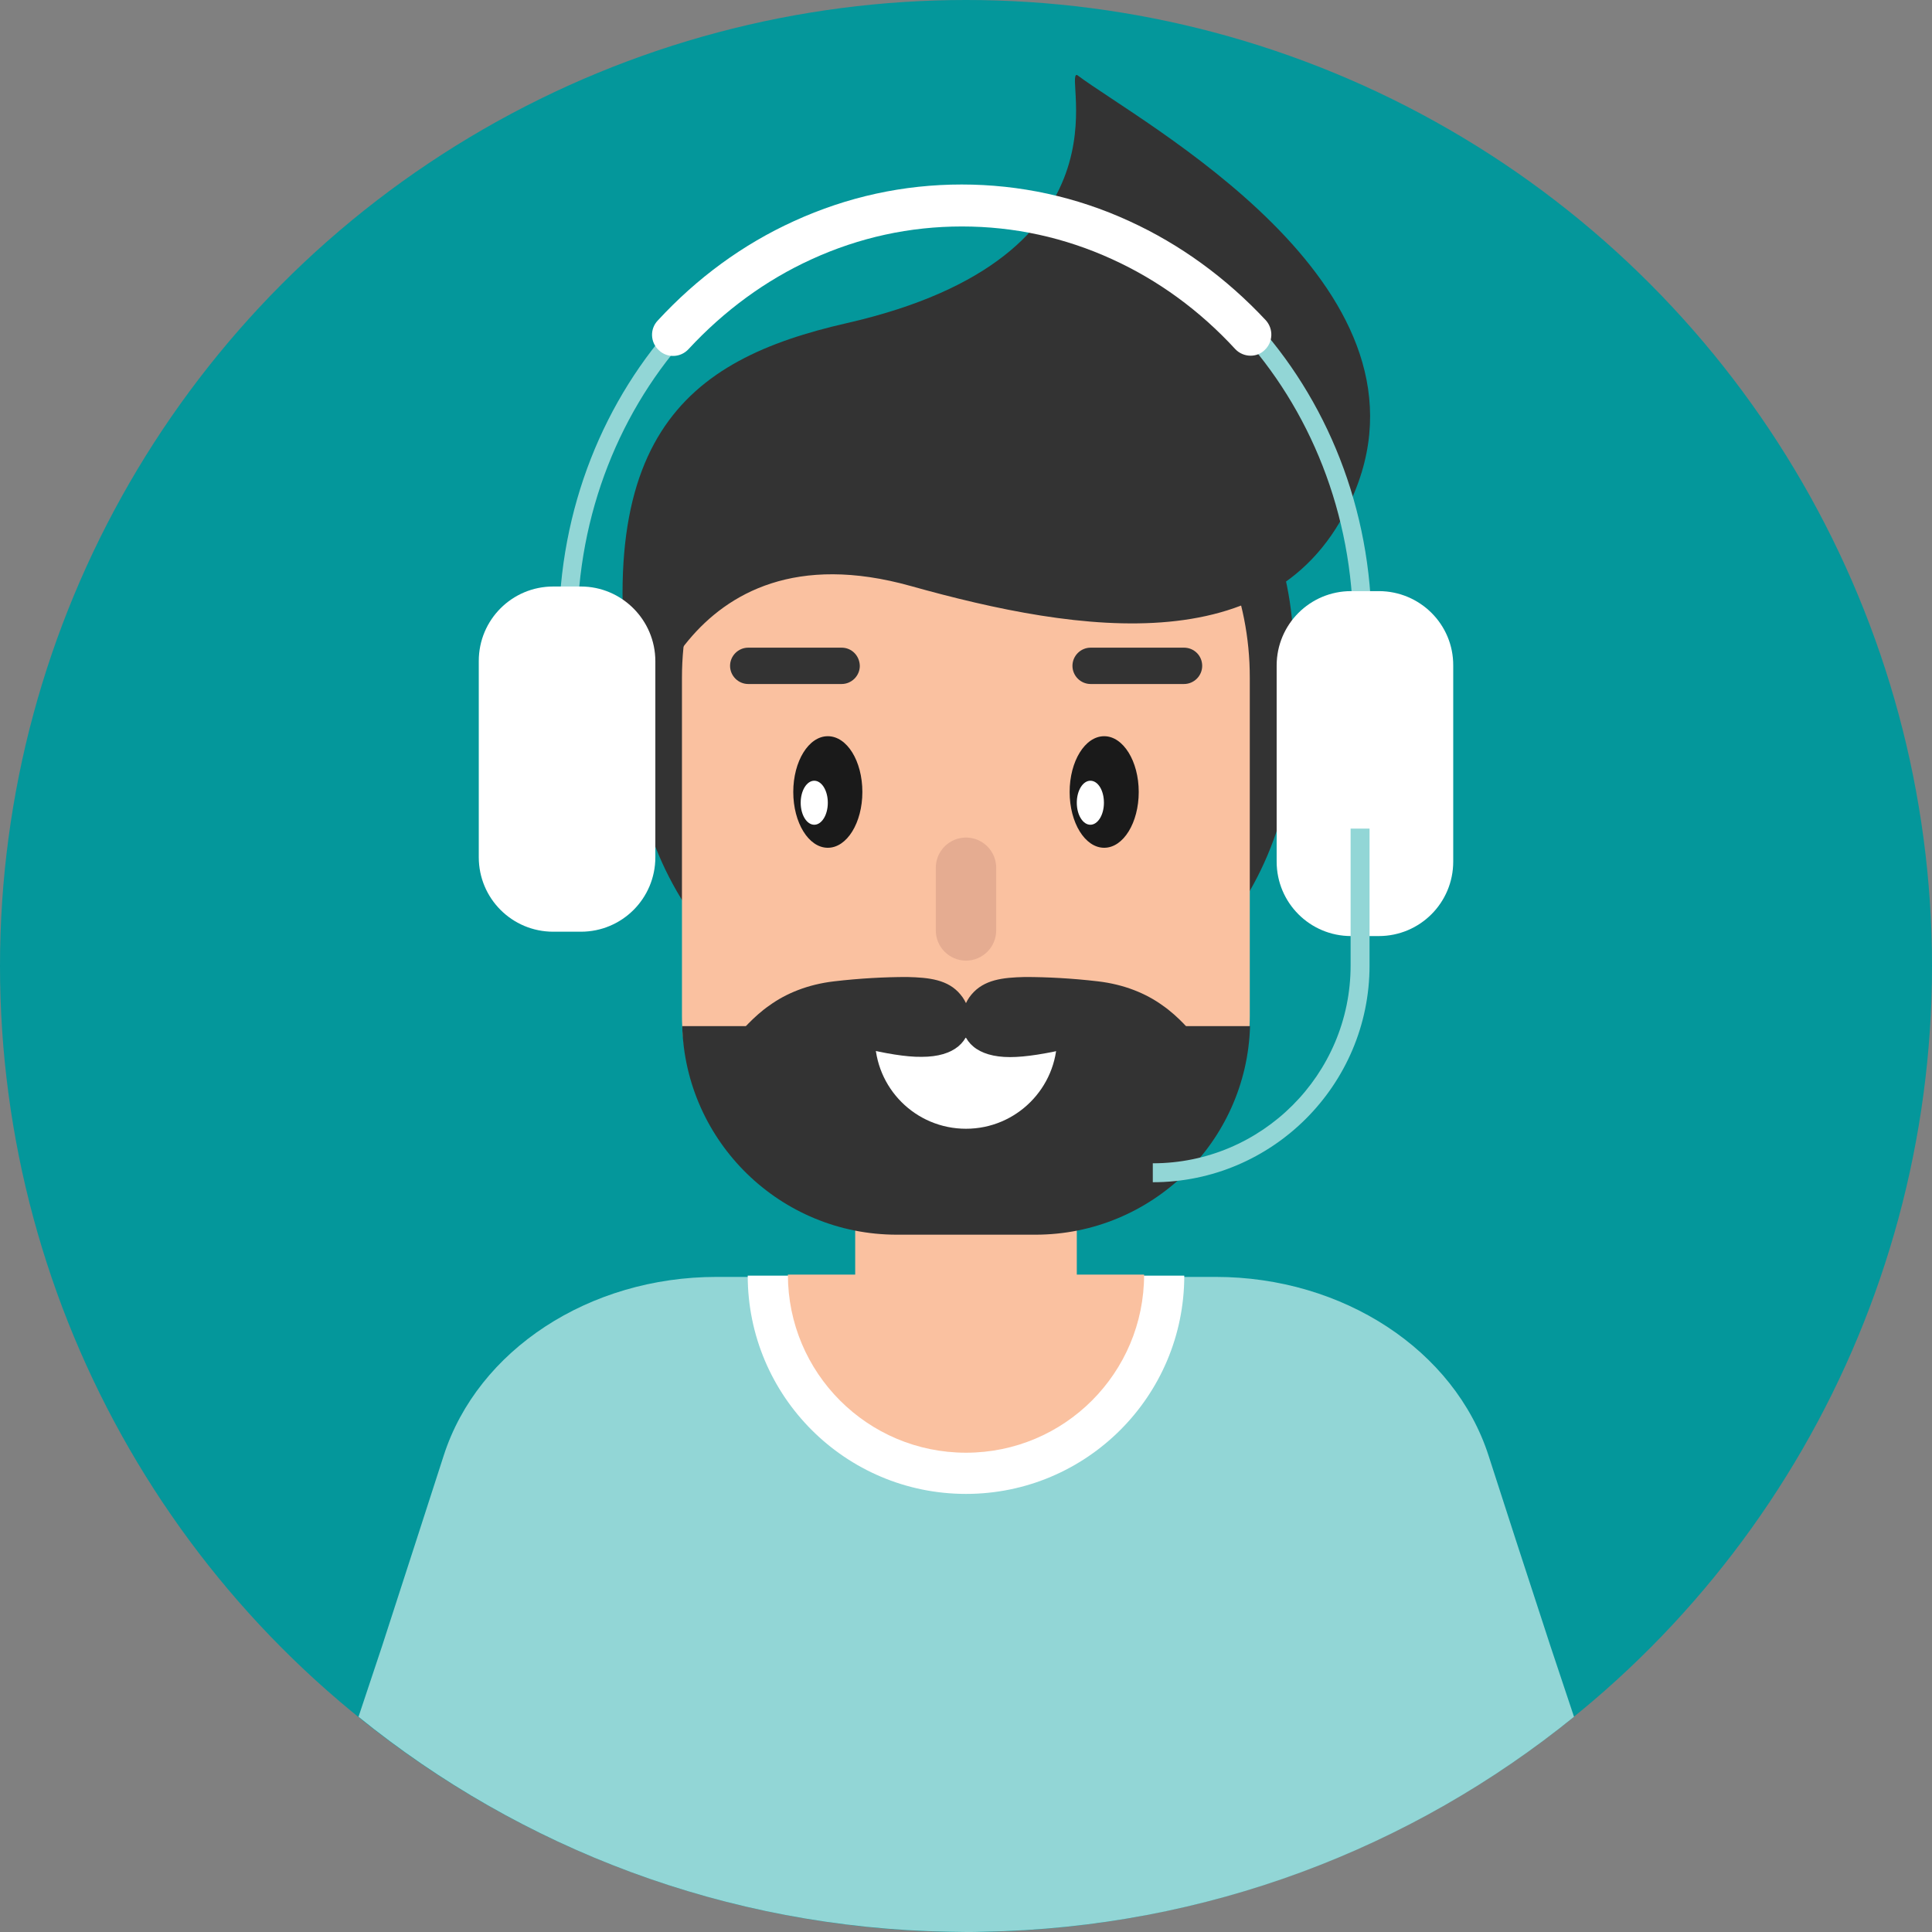 <?xml version="1.0" encoding="utf-8"?>
<!-- Generator: Adobe Illustrator 24.3.0, SVG Export Plug-In . SVG Version: 6.00 Build 0)  -->
<svg version="1.1" id="Ñëîé_1" xmlns="http://www.w3.org/2000/svg" xmlns:xlink="http://www.w3.org/1999/xlink" x="0px" y="0px"
	 viewBox="0 0 755 755" style="enable-background:new 0 0 755 755;" xml:space="preserve">
<rect x="0" y="0" width="755" height="755" fill="#808080" stroke="none"/>
<style type="text/css">
	.st0{fill:#04979B;}
	.st1{fill:#FAC1A0;}
	.st2{fill:#92D6D6;}
	.st3{fill:#FFFFFF;}
	.st4{fill:#333333;}
	.st5{fill:#1A1A1A;}
	.st6{fill:#E5AC91;}
	.st7{display:none;}
	.st8{display:inline;fill:#FFFFFF;}
</style>
<circle class="st0" cx="377.5" cy="377.5" r="377.5"/>
<path class="st1" d="M392.3,397h-29.6c-15.8,0-28.5,12.8-28.5,28.5v112.2c0,15.8,12.8,28.5,28.5,28.5h29.6
	c15.8,0,28.5-12.8,28.5-28.5V425.5C420.8,409.8,408,397,392.3,397z"/>
<path class="st2" d="M592.2,601.3L592.2,601.3l-10.5-32.5c-13.3-41.2-56.9-69.8-106.6-69.8h-39.1H319.1h-39.1
	c-49.7,0-93.3,28.5-106.6,69.8l-10.5,32.5v0l-13.6,42l-9.2,27.6c63.3,51.3,143.5,82.5,231,84c2.2,0,4.3,0.1,6.5,0.1s4.3,0,6.5-0.1
	c87.5-1.5,167.7-32.7,231-84l-9.2-27.6L592.2,601.3z"/>
<path class="st3" d="M377.5,583.8c47.1,0,85.3-38.2,85.3-85.3H292.2C292.2,545.6,330.4,583.8,377.5,583.8z"/>
<path class="st1" d="M377.5,567.7c38.5,0,69.6-31.2,69.6-69.6H307.9C307.9,536.5,339,567.7,377.5,567.7z"/>
<path class="st4" d="M376.4,125.6L376.4,125.6c-71.3,0-129.1,57.8-129.1,129.1v29.2c0,71.3,57.8,129.1,129.1,129.1l0,0
	c71.3,0,129.1-57.8,129.1-129.1v-29.2C505.5,183.4,447.7,125.6,376.4,125.6z"/>
<path class="st1" d="M377.5,150.5L377.5,150.5c-61.3,0-111,51.2-111,114.4v132c0,43,33.9,78,75.6,78h70.7c41.8,0,75.6-34.9,75.6-78
	v-132C488.5,201.8,438.8,150.5,377.5,150.5z"/>
<path class="st5" d="M431.5,287.7c-7.5,0-13.5,9.8-13.5,21.8c0,12,6,21.8,13.5,21.8s13.5-9.8,13.5-21.8
	C445,297.4,438.9,287.7,431.5,287.7z"/>
<path class="st6" d="M377.5,327.3c-6.5,0-11.8,5.3-11.8,11.8v24.5c0,6.5,5.3,11.8,11.8,11.8s11.8-5.3,11.8-11.8v-24.5
	C389.3,332.6,384,327.3,377.5,327.3z"/>
<path class="st3" d="M426.1,305.1c-2.9,0-5.3,3.8-5.3,8.6s2.4,8.6,5.3,8.6s5.3-3.8,5.3-8.6S429.1,305.1,426.1,305.1z"/>
<path class="st5" d="M323.5,287.7c-7.5,0-13.5,9.8-13.5,21.8c0,12,6,21.8,13.5,21.8c7.5,0,13.5-9.8,13.5-21.8
	C337,297.4,331,287.7,323.5,287.7z"/>
<path class="st4" d="M462.7,253.1h-36.5c-3.9,0-7.1,3.2-7.1,7.1c0,3.9,3.2,7.1,7.1,7.1h36.5c3.9,0,7.1-3.2,7.1-7.1
	C469.8,256.2,466.6,253.1,462.7,253.1z"/>
<path class="st4" d="M328.9,253.1h-36.5c-3.9,0-7.1,3.2-7.1,7.1c0,3.9,3.2,7.1,7.1,7.1h36.5c3.9,0,7.1-3.2,7.1-7.1
	C335.9,256.2,332.8,253.1,328.9,253.1z"/>
<path class="st3" d="M318.2,305.1c-2.9,0-5.3,3.8-5.3,8.6s2.4,8.6,5.3,8.6s5.3-3.8,5.3-8.6S321.1,305.1,318.2,305.1z"/>
<path class="st4" d="M420.9,29.3c-5.7-1.1,24.1,71-90.1,97c-62.2,14.2-103.9,44.4-81.3,163.9c0,0,16.7-86.3,106.4-61.2
	c65.7,18.4,145.6,31.1,173.5-36.8C563,110.5,446.2,48.3,420.9,29.3z"/>
<path class="st4" d="M350.5,482.5h54.1c45.5,0,82.6-36.3,83.9-81.5H266.6C267.9,446.2,304.9,482.5,350.5,482.5z"/>
<path class="st3" d="M377.5,441.1c19.7,0,35.6-16,35.6-35.6h-71.2C341.9,425.2,357.8,441.1,377.5,441.1z"/>
<path class="st4" d="M454.3,392.9c-6.5-4.7-15-8.2-25.2-9.4c-10.2-1.2-20-1.7-28.6-1.7c-8.6,0.2-16,1-20.9,6.9
	c-4.7,5.6-5.5,15.1,0.8,20.3c3.1,2.6,7.9,4.1,14.3,4.1c6.3,0,14.2-1.4,22.7-3.3s16.7-4.1,23.6-5.4c7-1.3,12.6-1.8,16.8-1.5
	c8.4,0.4,10.6,3.4,9.1,1.7C465.3,403.2,460.8,397.4,454.3,392.9z"/>
<path class="st4" d="M354.5,381.8c-8.6,0-18.4,0.5-28.6,1.7c-10.2,1.2-18.7,4.7-25.2,9.4c-6.5,4.5-11,10.3-12.7,11.6
	c-1.5,1.7,0.6-1.3,9.1-1.7c4.2-0.2,9.8,0.2,16.8,1.5c6.9,1.3,15.2,3.5,23.6,5.4s16.4,3.4,22.7,3.3c6.4,0,11.2-1.5,14.3-4.1
	c6.3-5.2,5.6-14.7,0.8-20.3C370.5,382.8,363.1,382,354.5,381.8z"/>
<g>
	<g>
		<g>
			<g>
				<g>
					<path class="st2" d="M377.3,74.3c-87.6,0-158.9,77-158.9,171.7v77.6h7.2v-77.6c0-90.7,68-164.4,151.6-164.4
						s151.6,73.8,151.6,164.4v77.6h7.2v-77.6C536.2,151.3,464.9,74.3,377.3,74.3z"/>
				</g>
			</g>
		</g>
		<g>
			<g>
				<path class="st3" d="M441.3,86.4c-20.7-9.5-42.8-14.3-65.5-14.3s-44.7,4.8-65.5,14.3c-20,9.1-37.9,22.2-53.3,38.9
					c-3.1,3.3-2.9,8.5,0.5,11.6c3.3,3.1,8.5,2.9,11.6-0.5c13.9-15,30.1-26.9,48.1-35.1c18.6-8.5,38.3-12.8,58.7-12.8
					s40.1,4.3,58.7,12.8c18,8.2,34.2,20,48.1,35.1c1.6,1.7,3.8,2.6,6,2.6c2,0,4-0.7,5.5-2.2c3.3-3.1,3.5-8.2,0.5-11.6
					C479.2,108.6,461.2,95.5,441.3,86.4z"/>
			</g>
		</g>
	</g>
	<g>
		<g>
			<g>
				<path class="st3" d="M227,229.2h-10.8c-16.1,0-29.1,13-29.1,29.1V335c0,16.1,13,29.1,29.1,29.1H227c16.1,0,29.1-13,29.1-29.1
					v-76.6C256.1,242.3,243,229.2,227,229.2z"/>
			</g>
		</g>
	</g>
	<g>
		<g>
			<g>
				<path class="st3" d="M538.8,231h-10.8c-16.1,0-29.1,13-29.1,29.1v76.6c0,16.1,13,29.1,29.1,29.1h10.8c16.1,0,29.1-13,29.1-29.1
					v-76.6C568,244,554.9,231,538.8,231z"/>
			</g>
		</g>
	</g>
</g>
<g>
	<path class="st2" d="M527.8,377.3c0,42.6-34.7,77.3-77.3,77.3v7.4c46.7,0,84.7-38,84.7-84.7v-53.5h-7.4V377.3z"/>
</g>
<g class="st7">
	<path class="st8" d="M446.9,441.8h-29.4c-6.4,0-11.6,5.2-11.6,11.6v7.4c0,6.4,5.2,11.6,11.6,11.6h29.4c6.4,0,11.6-5.2,11.6-11.6
		v-7.4C458.5,447,453.3,441.8,446.9,441.8z"/>
</g>
</svg>
